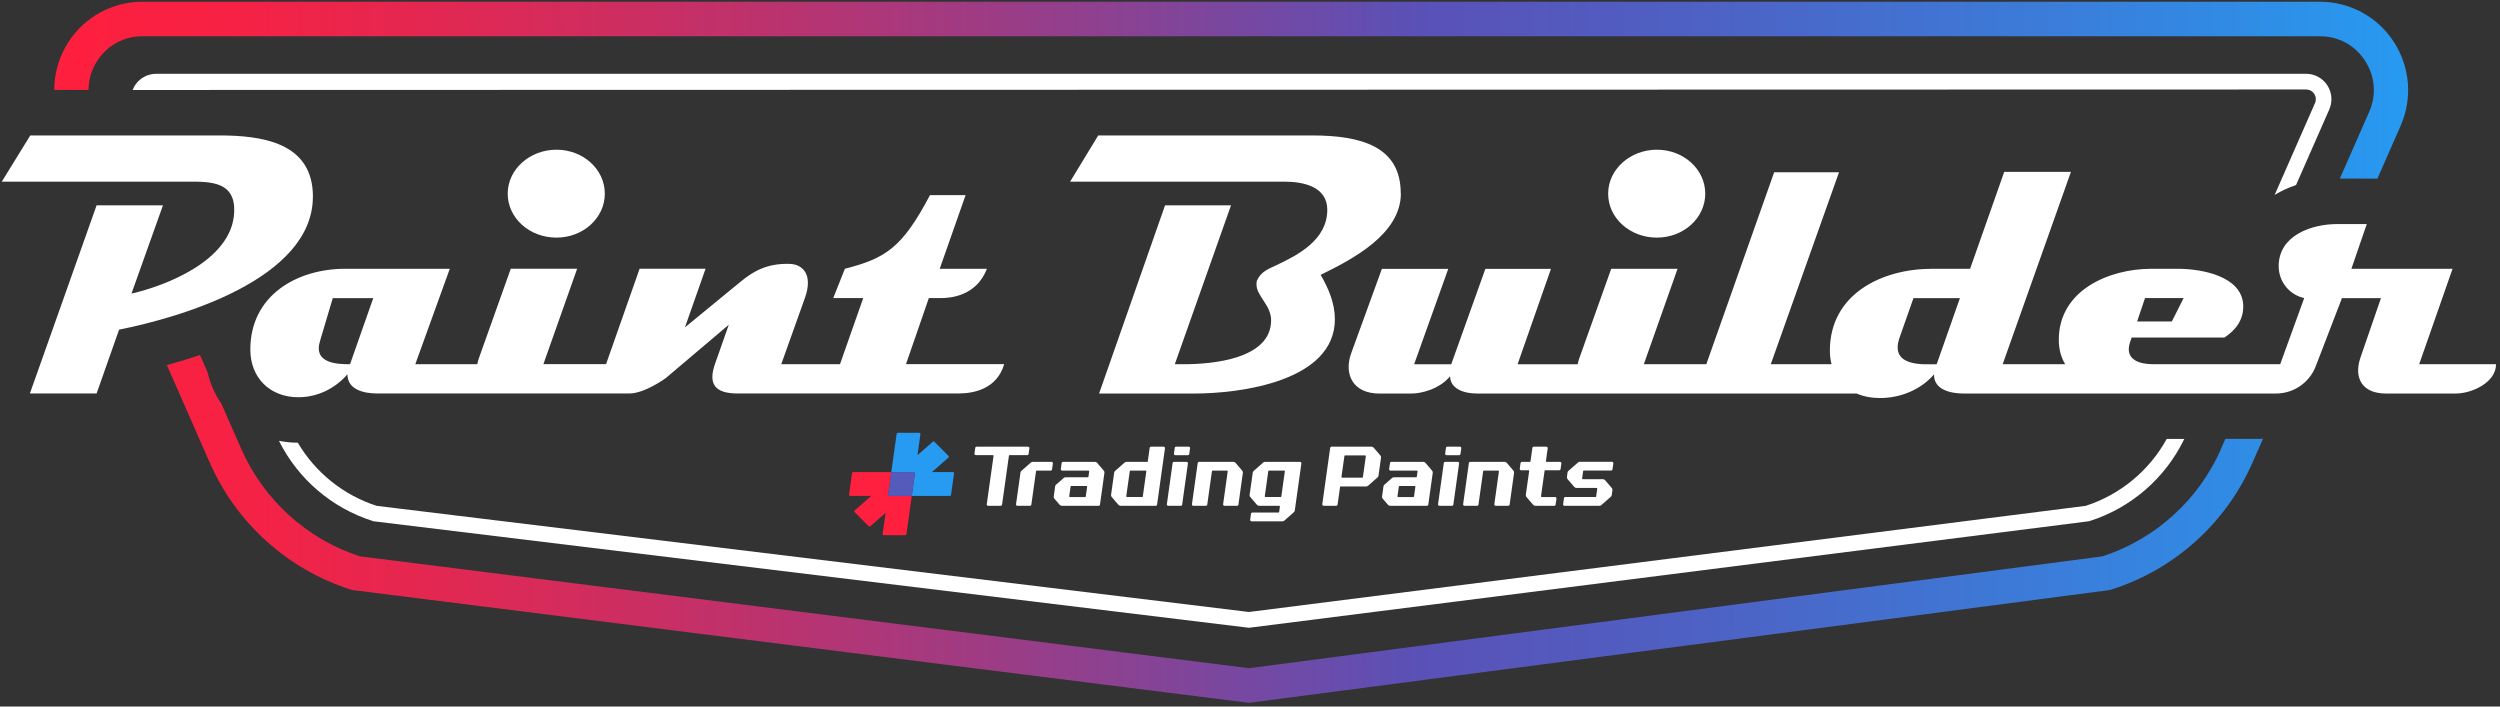 <svg fill="none" height="78" viewBox="0 0 276 78" width="276" xmlns="http://www.w3.org/2000/svg" xmlns:xlink="http://www.w3.org/1999/xlink"><rect x="0" y="0" width="276" height="78" fill="#333333" stroke="none"/><linearGradient id="a"><stop offset="0" stop-color="#ff1f3e"/><stop offset=".07" stop-color="#f72143"/><stop offset=".17" stop-color="#e12853"/><stop offset=".3" stop-color="#bd326d"/><stop offset=".45" stop-color="#8c4191"/><stop offset=".58" stop-color="#5a51b7"/><stop offset=".7" stop-color="#4e61c4"/><stop offset=".93" stop-color="#308ce5"/><stop offset="1" stop-color="#279af1"/></linearGradient><linearGradient id="b" gradientUnits="userSpaceOnUse" x1="5.986" x2="265.86" xlink:href="#a" y1="9.957" y2="9.957"/><linearGradient id="c" gradientUnits="userSpaceOnUse" x1="5.982" x2="265.86" xlink:href="#a" y1="58.403" y2="58.403"/><clipPath id="d"><path d="m.196.196h275.374v77.411h-275.374z"/></clipPath><g clip-path="url(#d)"><path d="m41.133 57.521.079.024 96.569 11.749.106.012 92.668-11.753.154-.035c4.58-1.456 8.35-4.739 10.436-9.057h-1.94c-1.929 3.495-5.118 6.148-8.944 7.384l-92.378 11.718-96.302-11.718c-3.673-1.189-6.76-3.68-8.704-6.971-.715 0-1.41-.075-2.078-.205 2.109 4.216 5.833 7.412 10.338 8.844z" fill="#fff"/><path d="m256.936 9.418c-.518-.795-1.394-1.271-2.341-1.271h-237.351c-.947 0-1.823.476-2.341 1.271-.106.165-.189.339-.259.516l239.951-.055c.369 0 .695.177.896.488.2.311.231.681.082 1.019l-4.45 10.128c.722-.437 1.512-.803 2.36-1.086l3.669-8.345c.381-.87.303-1.862-.216-2.661z" fill="#fff"/><path d="m10.747 6.702c1.119-1.716 2.93-2.7 4.977-2.7h240.395c2.046 0 3.861.984 4.977 2.7 1.115 1.716 1.284 3.779.459 5.652l-3.236 7.364h4.148l2.561-5.833c1.331-3.031 1.048-6.491-.755-9.266-1.802-2.771-4.854-4.428-8.154-4.428h-240.395c-3.303 0-6.351 1.657-8.154 4.428-1.049 1.61-1.579 3.452-1.583 5.31h3.787c0-1.126.326-2.236.974-3.232z" fill="url(#b)"/><path d="m245.207 49.558c-2.479 5.64-7.247 9.958-13.092 11.863l-94.236 12.348-98.156-12.351c-5.845-1.905-10.605-6.223-13.088-11.863l-2.188-4.979c-.719-1.035-1.245-2.22-1.544-3.511l-.825-1.874c-1.28.433-2.518.803-3.657 1.11l4.737 10.781c2.942 6.691 8.618 11.796 15.574 14.008l.165.051 98.989 12.454 94.888-12.434.165-.024.161-.051c6.956-2.208 12.632-7.313 15.574-14.009l1.155-2.629h-4.148l-.483 1.094z" fill="url(#c)"/><g fill="#fff"><path d="m34.546 21.71c0-6.014-5.668-6.758-10.389-6.758h-20.814l-3.146 5.101h20.649c2.443 0 5.173 0 5.008 3.401-.247 5.349-7.699 8.128-11.34 8.959l3.476-9.746h-7.326l-7.365 20.775h7.365l2.482-7.05c6.497-1.287 21.396-5.514 21.396-14.682z"/><path d="m61.433 26.233c2.938 0 5.338-2.157 5.338-4.853 0-2.696-2.4-4.853-5.338-4.853-2.938 0-5.381 2.157-5.381 4.853 0 2.696 2.4 4.853 5.381 4.853z"/><path d="m102.543 32.909h1.324c1.12 0 3.932-.248 5.091-3.236h-5.213l2.856-8.128h-3.932c-3.064 5.806-4.882 6.967-9.396 8.128l-1.284 3.236h3.311l-2.565 7.298h-6.485l2.608-7.298c.951-2.653-.291-3.732-1.654-3.775-2.482-.083-4.014.787-5.421 1.948l-6.167 5.058 2.278-6.471h-7.282l-3.704 10.533h-6.917l3.724-10.533h-7.326l-3.519 9.872c-.082.232-.137.453-.181.665h-6.839l3.806-10.533h-11.548c-5.338 0-10.472 2.944-10.472 8.915 0 3.11 2.152 5.266 5.299 5.266 2.109 0 4.058-.953 5.421-2.531 0 1.74 1.905 2.114 3.268 2.114h27.869c1.697 0 4.014-1.7 4.014-1.7l6.952-5.888-1.532 4.353c-.746 2.157-.039 3.236 2.482 3.236h24.404c1.78 0 4.262-.539 5.048-3.236h-10.841l2.525-7.298zm-63.9 7.301c-1.324 0-4.097-.043-3.311-2.57l1.406-4.727h4.47z"/><path d="m154.64 21.34c0-5.141-4.305-6.388-9.808-6.388h-23.588l-3.103 5.101h23.631c2.109 0 4.76.539 4.76 3.11 0 3.357-3.311 5.019-5.585 6.097-.951.457-1.736.705-2.192 1.744-.039.126-.039.291-.039.413 0 1.244 1.614 2.283 1.614 3.94 0 4.271-6.457 4.853-9.6 4.853h-1.033l6.206-17.543h-7.282l-7.283 20.779h10.512c5.13 0 15.519-1.37 15.519-8.211 0-1.744-.703-3.401-1.571-4.893 3.476-1.7 8.857-4.479 8.857-8.998z"/><path d="m182.921 26.233c2.938 0 5.338-2.157 5.338-4.853 0-2.696-2.4-4.853-5.338-4.853s-5.381 2.157-5.381 4.853c0 2.696 2.4 4.853 5.381 4.853z"/><path d="m270.77 29.673h-11.175l1.697-4.936h-3.268c-2.812 0-6.458 1.244-6.458 4.645 0 1.7 1.159 3.153 2.817 3.527l-2.648 7.298h-14.101c-1.202 0-3.146-.374-2.483-2.405l.181-.539h10.248c1.202-.787 2.153-1.948 2.07-3.609-.165-3.192-4.635-3.979-7.2-3.979h-2.938c-4.678 0-10.22 2.366-10.22 7.837 0 1.079.263 1.968.707 2.696h-6.902l7.534-21.231h-7.365l-3.767 10.698h-4.222c-5.504 0-11.258 2.779-11.258 9.041 0 .535.067 1.031.185 1.492h-6.709l7.534-21.192h-7.161l-7.491 21.192h-6.897l3.723-10.533h-7.325l-3.52 9.872c-.082.232-.137.453-.18.665h-6.635l3.685-10.533h-7.243l-3.767 10.533h-4.097l3.767-10.533h-7.326l-3.394 9.332c-.829 2.322.208 4.436 3.103 4.436h3.559c1.033 0 3.064-.457 4.262-1.909 0 1.287 1.367 1.909 2.977 1.909h41.908c.762.327 1.634.496 2.58.496 2.235 0 4.51-.913 5.959-2.614-.039 1.74 1.905 2.114 3.268 2.114h34.496c1.94 0 3.68-1.197 4.379-3.011l.66-1.716 2.235-5.806h4.305l-2.274 6.593c-.746 2.24.208 3.94 2.812 3.94h7.738c1.741 0 4.427-1.204 4.427-3.236h-8.484l3.684-10.533zm-33.961 3.236h4.262l-1.3 2.582h-3.834zm-22.998 7.301c-1.324 0-5.256.374-4.097-2.944l1.532-4.353h5.13z"/><path d="m107.732 50.243h1.882c.047 0 .082.039.074.087l-.75 5.337c-.012.09.059.173.149.173h1.391c.074 0 .141-.055.149-.13l.758-5.4c.004-.039.035-.067.075-.067h1.948c.075 0 .141-.055.149-.13l.087-.626c.011-.09-.059-.173-.15-.173h-5.679c-.075 0-.142.055-.15.13l-.086.626c-.012.09.059.173.149.173z"/><path d="m112.662 52.172-.491 3.495c-.012.091.059.173.149.173h1.39c.075 0 .142-.055.15-.13l.518-3.688c.004-.039.036-.067.075-.067h1.544c.074 0 .141-.055.149-.13l.094-.665c.012-.09-.059-.173-.149-.173h-2.078c-.075 0-.145.028-.2.075l-1.053.925c-.055.047-.09.114-.102.185z"/><path d="m116.998 55.734c.059.067.142.106.228.106h4.062c.074 0 .137-.055.149-.13l.491-3.511c.012-.087-.012-.173-.071-.24l-.742-.866c-.059-.067-.142-.106-.232-.106h-3.527c-.075 0-.142.055-.149.13l-.095.665c-.012.09.059.173.15.173h2.91c.047 0 .083.039.075.087l-.083.583c-.004.039-.035.067-.074.067h-2.455c-.075 0-.146.028-.201.075l-.848.744c-.055.047-.09.114-.098.185l-.157 1.114c-.012.087.011.173.07.24l.589.685zm1.194-2.015c.004-.039.04-.067.075-.067h1.677c.047 0 .083.039.075.087l-.149 1.067c-.004.039-.036.067-.075.067h-1.677c-.047 0-.083-.039-.075-.086z"/><path d="m123.479 55.734c.059.067.142.106.228.106h3.885c.074 0 .137-.055.149-.13l.872-6.223c.012-.09-.059-.173-.149-.173h-1.391c-.074 0-.141.055-.149.13l-.216 1.543h-2.345c-.075 0-.145.028-.2.075l-1.053.925c-.055.047-.09.114-.102.185l-.346 2.456c-.012.086.012.173.071.24l.742.866zm1.249-3.716c.004-.039.036-.067.075-.067h1.677c.047 0 .083.039.075.087l-.389 2.767c-.004.039-.035.067-.075.067h-1.677c-.047 0-.082-.039-.075-.087z"/><path d="m129.752 50.251h1.391c.074 0 .141-.055.149-.13l.09-.638c.012-.091-.059-.173-.149-.173h-1.391c-.074 0-.137.055-.149.13l-.09.638c-.012.09.059.173.149.173z"/><path d="m128.97 55.84h1.391c.075 0 .141-.055.149-.13l.636-4.55c.012-.09-.058-.173-.149-.173h-1.39c-.075 0-.138.055-.15.13l-.636 4.55c-.012.091.059.173.149.173z"/><path d="m131.74 55.84h1.39c.075 0 .142-.055.15-.13l.518-3.688c.004-.039.036-.067.075-.067h1.591c.047 0 .082.039.074.087l-.506 3.625c-.012.091.058.173.149.173h1.39c.075 0 .142-.055.15-.13l.491-3.511c.011-.087-.012-.173-.071-.24l-.743-.866c-.058-.067-.141-.106-.227-.106h-3.795c-.074 0-.137.055-.149.13l-.636 4.55c-.012.091.059.173.149.173z"/><path d="m138.767 55.734c.059.067.142.106.228.106h2.231c.047 0 .083.039.075.087l-.083.591c-.004.039-.035.067-.074.067h-2.884c-.074 0-.137.055-.149.13l-.094.665c-.012.09.059.173.149.173h3.421c.075 0 .146-.028.201-.075l1.052-.925c.055-.047.091-.114.103-.185l.73-5.204c.012-.091-.059-.173-.149-.173h-3.865c-.075 0-.145.028-.2.075l-1.053.925c-.055.047-.091.114-.102.185l-.346 2.456c-.012.087.012.173.071.24l.742.866zm1.253-3.716c.004-.039.036-.067.075-.067h1.677c.047 0 .083.039.075.087l-.389 2.767c-.004.039-.036.067-.075.067h-1.677c-.047 0-.083-.039-.075-.087z"/><path d="m159.695 50.251h1.39c.075 0 .142-.055.15-.13l.09-.638c.012-.091-.059-.173-.149-.173h-1.391c-.074 0-.141.055-.149.13l-.09.638c-.012.09.059.173.149.173z"/><path d="m158.91 55.84h1.39c.075 0 .138-.055.15-.13l.636-4.55c.012-.09-.059-.173-.149-.173h-1.391c-.074 0-.137.055-.149.13l-.636 4.55c-.012.091.058.173.149.173z"/><path d="m146.128 55.84h1.391c.074 0 .141-.055.149-.13l.283-2.007h2.879c.074 0 .145-.028.2-.075l1.053-.925c.055-.047.09-.114.102-.185l.279-1.992c.012-.086-.012-.173-.071-.24l-.742-.866c-.059-.067-.142-.106-.232-.106h-4.419c-.075 0-.141.055-.149.13l-.872 6.223c-.012.09.059.173.149.173zm2.294-5.495c.004-.039.039-.067.075-.067h2.215c.047 0 .083.039.075.087l-.322 2.303c-.004.039-.036.067-.075.067h-2.215c-.048 0-.083-.039-.075-.087z"/><path d="m153.241 55.734c.059.067.142.106.232.106h4.062c.074 0 .137-.055.149-.13l.491-3.511c.012-.087-.012-.173-.071-.24l-.742-.866c-.059-.067-.141-.106-.228-.106h-3.527c-.075 0-.142.055-.149.13l-.095.665c-.012.09.059.173.15.173h2.91c.047 0 .083.039.075.087l-.083.583c-.004.039-.039.067-.074.067h-2.455c-.075 0-.146.028-.201.075l-.848.744c-.055.047-.09.114-.102.185l-.157 1.114c-.012.087.011.173.07.24l.59.685zm1.191-2.015c.004-.039.035-.067.074-.067h1.678c.047 0 .082.039.074.087l-.149 1.067c-.004.039-.035.067-.075.067h-1.677c-.047 0-.082-.039-.075-.086z"/><path d="m161.683 55.84h1.39c.075 0 .138-.055.15-.13l.518-3.688c.004-.039.035-.067.075-.067h1.591c.047 0 .082.039.074.087l-.507 3.625c-.011.091.059.173.15.173h1.39c.075 0 .138-.055.149-.13l.491-3.511c.012-.087-.011-.173-.07-.24l-.743-.866c-.059-.067-.141-.106-.231-.106h-3.795c-.074 0-.141.055-.149.13l-.636 4.55c-.012.091.059.173.149.173z"/><path d="m167.936 51.916h.809c.047 0 .082.039.075.087l-.37 2.625c-.011.086.012.173.071.24l.742.866c.059.067.142.106.228.106h2.098c.074 0 .141-.055.149-.13l.094-.665c.012-.09-.059-.173-.149-.173h-1.481c-.047 0-.082-.039-.074-.087l.392-2.803c.004-.039.036-.067.075-.067h1.544c.074 0 .137-.055.149-.13l.086-.626c.012-.091-.059-.173-.149-.173h-1.481c-.047 0-.082-.039-.074-.087l.196-1.413c.012-.09-.059-.173-.149-.173h-1.391c-.074 0-.141.055-.149.13l-.208 1.48c-.004.039-.036.067-.075.067h-.876c-.074 0-.137.055-.149.13l-.086.626c-.012.091.058.173.149.173z"/><path d="m172.716 55.84h3.866c.074 0 .145-.028.2-.075l1.053-.925c.055-.047.09-.114.102-.185l.074-.539c.012-.086-.011-.173-.07-.24l-.743-.866c-.059-.067-.141-.106-.228-.106h-2.231c-.047 0-.082-.039-.074-.087l.11-.799c.004-.039.035-.067.074-.067h3.021c.075 0 .141-.055.149-.13l.095-.665c.011-.09-.059-.173-.15-.173h-3.555c-.074 0-.145.028-.2.075l-1.053.925c-.055.047-.09.114-.102.185l-.067.488c-.011.086.012.173.071.24l.743.866c.059.067.141.106.227.106h2.232c.047 0 .082.039.074.087l-.118.85c-.004.039-.035.067-.074.067h-3.331c-.075 0-.142.055-.15.13l-.094.665c-.012.09.059.173.149.173z"/></g><path d="m98.399 52.113h2.487c.074 0 .133.067.122.142l-.35 2.495h4.215c.063 0 .114-.047.121-.106l.334-2.389c.012-.075-.047-.142-.121-.142h-2.318l1.823-1.598c.055-.047.055-.13.004-.181l-1.564-1.567c-.047-.047-.122-.047-.169-.004l-1.693 1.488.252-1.783.074-.543c.012-.075-.047-.142-.121-.142h-2.381c-.063 0-.114.047-.122.106l-.082.575z" fill="#279af1"/><path d="m100.662 54.75h-2.486s-.035-.004-.051-.012c-.016-.008-.031-.02-.039-.032-.024-.028-.035-.063-.028-.098l.35-2.495h-4.215c-.063 0-.114.047-.122.106l-.334 2.389c-.012.075.047.142.122.142h2.317l-1.823 1.602c-.055.047-.055.13-.008.181l1.563 1.567c.047.047.122.047.169.004l1.693-1.488-.326 2.326c-.012.075.047.142.122.142h2.38c.063 0 .114-.047.122-.106l.593-4.223z" fill="#ff1f3e"/><path d="m98.081 54.707s.024.024.039.032c.016.008.035.012.051.012h2.487l.349-2.495c.012-.075-.047-.142-.121-.142h-2.487l-.35 2.495c-.004.035.008.075.028.098z" fill="#555bbb"/></g></svg>